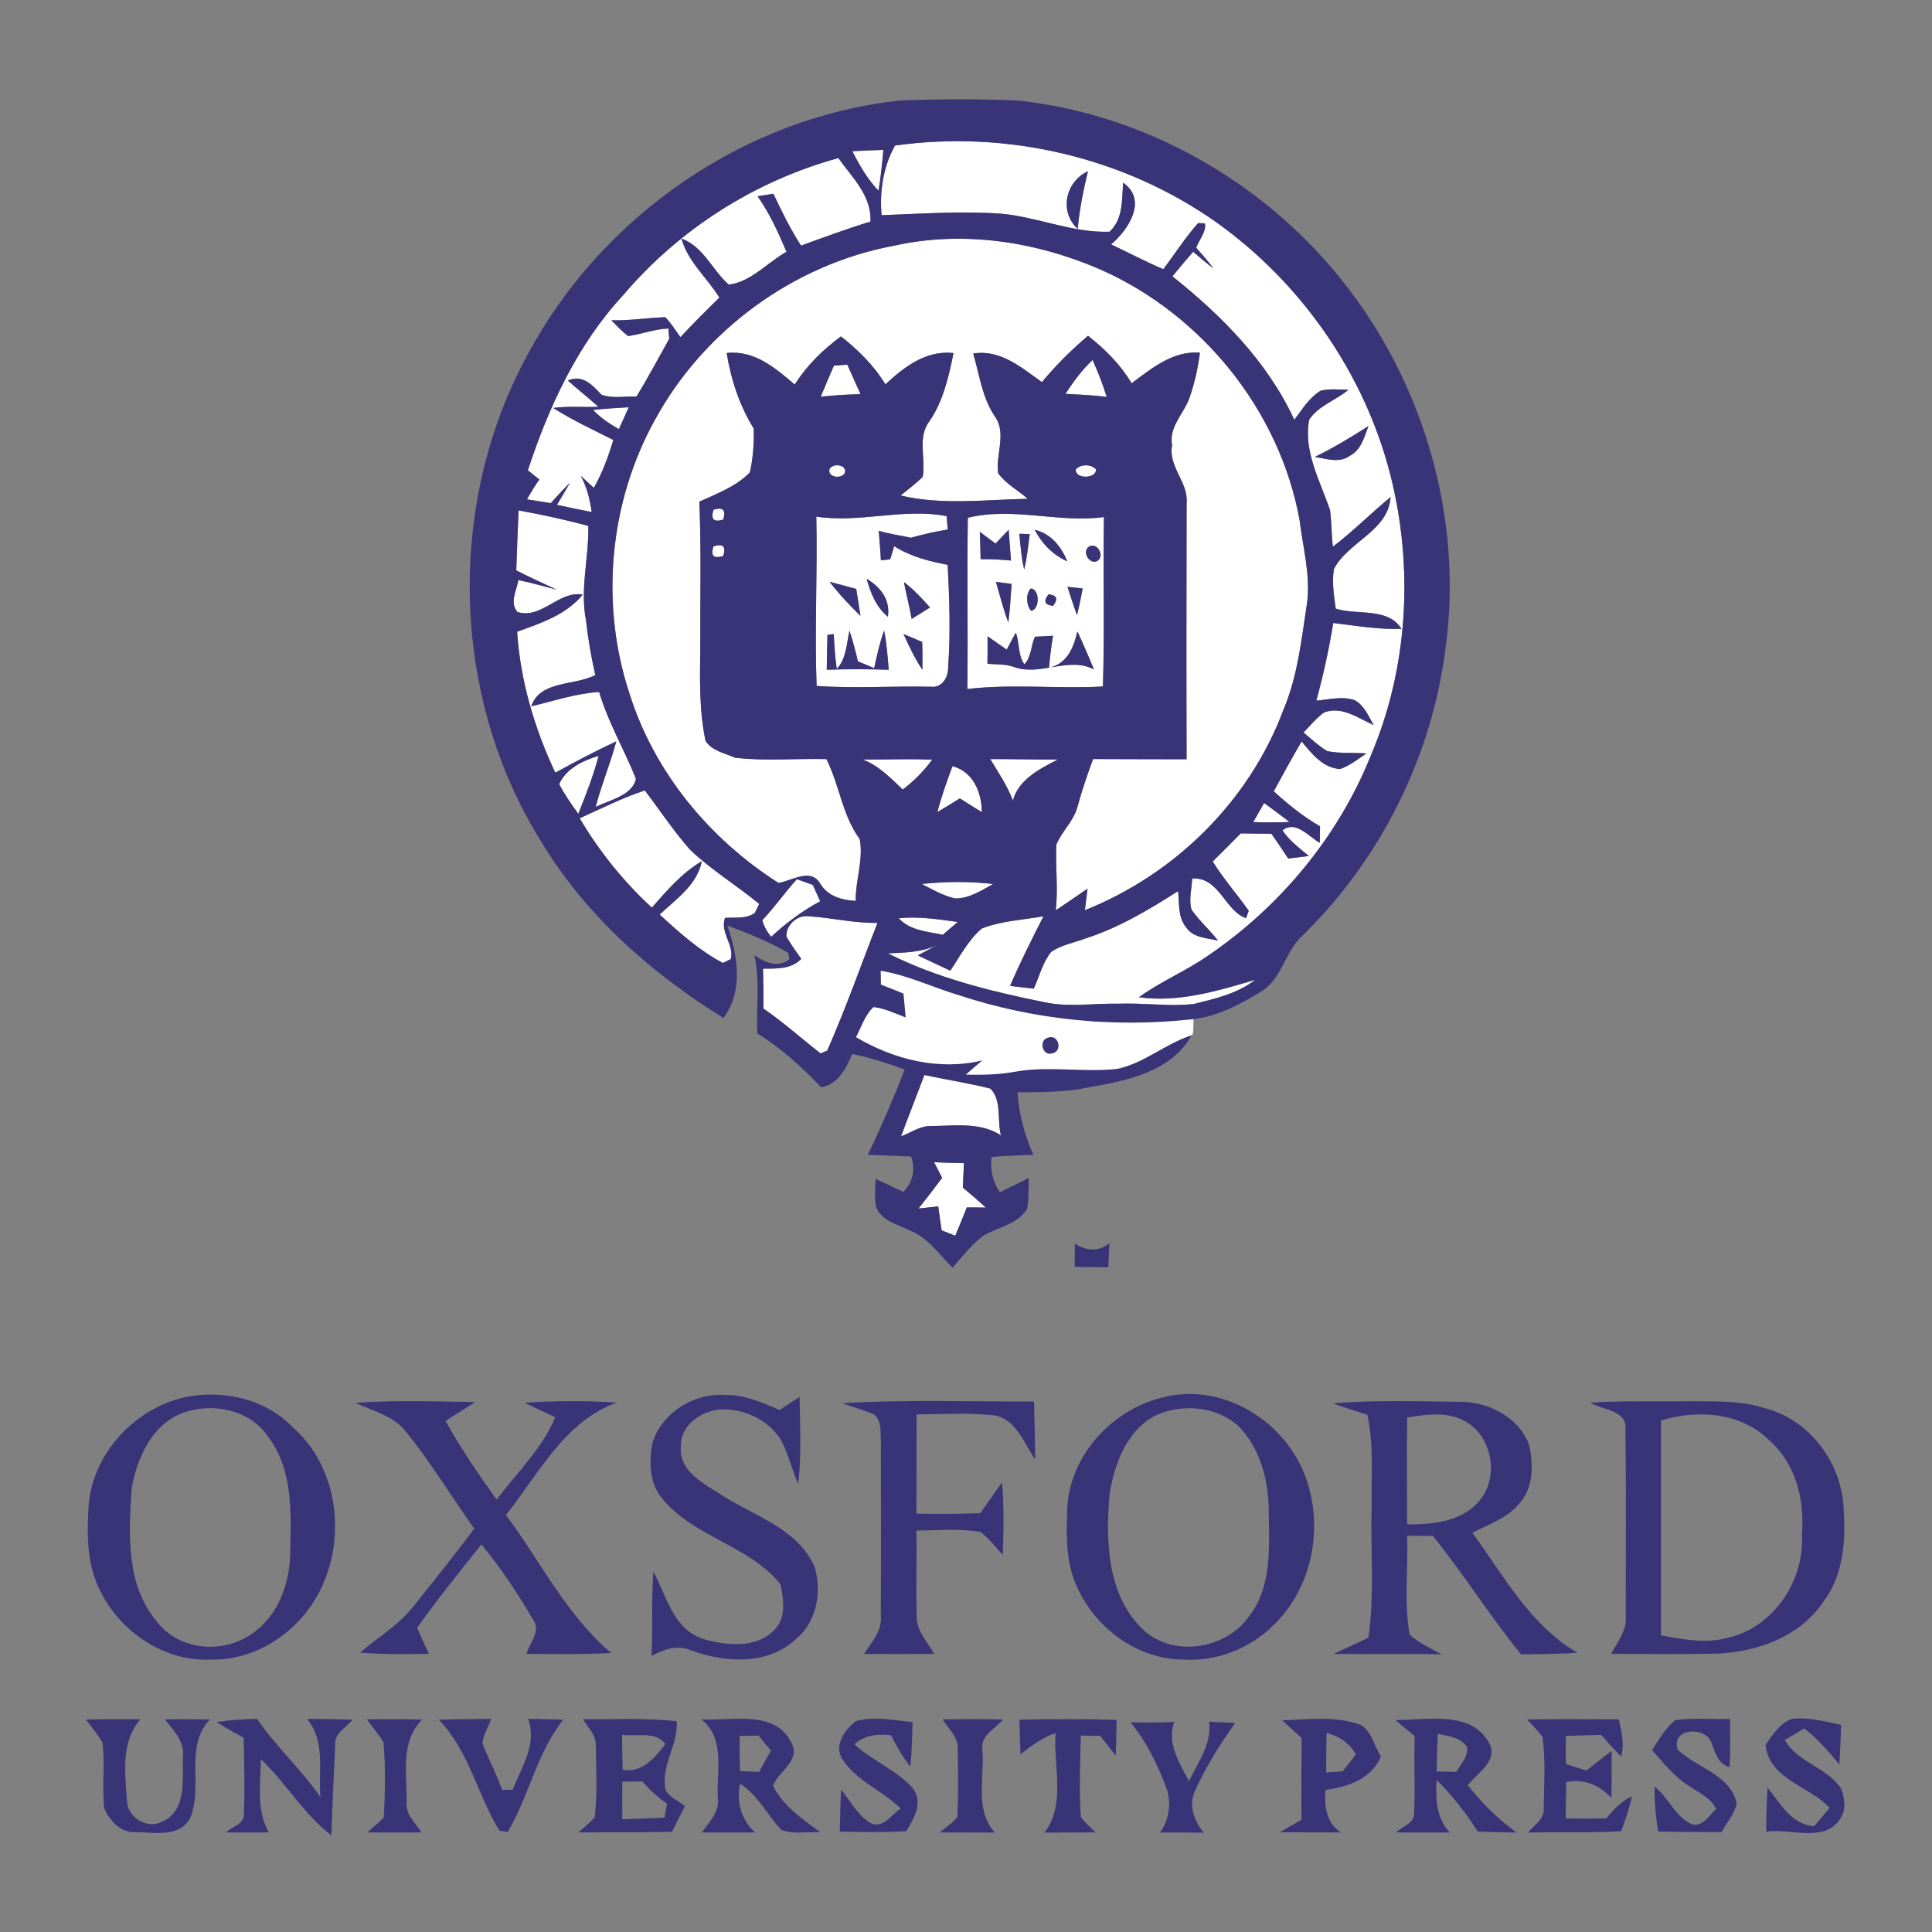<?xml version="1.0" encoding="utf-8"?>
<!-- Generator: Adobe Illustrator 16.0.0, SVG Export Plug-In . SVG Version: 6.00 Build 0)  -->
<!DOCTYPE svg PUBLIC "-//W3C//DTD SVG 1.1//EN" "http://www.w3.org/Graphics/SVG/1.1/DTD/svg11.dtd">
<svg version="1.1" id="Layer_1" xmlns="http://www.w3.org/2000/svg" xmlns:xlink="http://www.w3.org/1999/xlink" x="0px" y="0px"
	 width="330px" height="330px" viewBox="0 0 330 330" enable-background="new 0 0 330 330" xml:space="preserve">
<rect x="0" y="0" width="330" height="330" fill="#808080" stroke="none"/>
<g id="_x23_ffffffff">
	<path fill="#FFFFFF" d="M152.88,24.86c19.17-2.69,39.24,2,55.05,13.23c14.461,10.38,25.2,25.84,29.58,43.12
		c3.98,15.83,3.02,32.96-3.43,48.01c-5.561,13.79-15.5,25.7-27.77,34.04c-3.781,2.62-8.061,4.391-11.781,7.08
		c6.801,0.93,13.431-1.07,19.871-2.98c-3.051,2.381-6.871,3.23-10.53,4.141c-4.28,0.42-8.57-0.21-12.851-0.061
		c-4.189-0.08-8.439,0.641-12.569-0.239c-9.16-1.87-18.4-4.11-26.78-8.36c2.87-0.12,5.79-0.18,8.44-1.43
		c-1.12,0.58-2.23,1.18-3.34,1.78c1.84,0.88,3.7,1.73,5.55,2.61c1.67-2.47,3.07-5.23,5.37-7.2c3.351-1.32,7.031-1.46,10.551-2.1
		c-2,3.92-3.98,7.85-5.711,11.9c1.351,0.16,2.701,0.32,4.051,0.47c0.939-2.11,1.51-4.46,2.98-6.29c1.719-1.16,3.799-1.54,5.729-2.24
		c5.71-1.83,10.91-4.91,15.931-8.13c0.239,2.08-0.061,4.45,1.379,6.18c1.17,1.8,3.561,1.82,5.44,2.27
		c-1.42-1.83-3.181-3.37-4.511-5.27c-0.52-1.73,0.041-3.58,0.101-5.34c4.649-0.28,5.591,5.56,9.21,6.78
		c0.11-0.32,0.34-0.95,0.45-1.27c-2-2.84-4.319-5.45-6.149-8.41c1.609-1.59,3.199-3.19,4.789-4.8c1.74,0.02,3.49,0.05,5.24,0.06
		c0.98,1.39,1.93,2.81,2.87,4.24c0.88-0.11,2.649-0.33,3.53-0.44c-1.61-1.34-3.33-2.61-4.51-4.37c2.229-1.82,4.5,1.08,6.369,2.13
		c0.01-0.71,0.03-2.12,0.041-2.83c-2.881-1.66-5.461-3.75-7.9-5.98c1.55-2.86,3.109-5.71,4.76-8.52c1.72,2.09,3.6,4.51,6.55,4.72
		c1.67-0.56,3.06-1.71,4.521-2.66c-2.221-0.19-4.48,0.05-6.68-0.4c-1.49-0.88-2.74-2.09-4.07-3.18c1.129-1.17,2.17-2.45,3.5-3.42
		c3.06-1.17,5.82,0.98,8.479,2.14c-0.899-1.53-1.61-3.38-3.271-4.26c-2.119-0.71-4.369-0.08-6.52,0.1c1.2-4.37,2.16-8.8,2.891-13.27
		c3.869,0.46,7.729,1.15,11.649,1c-2.33-3.73-7.56-2.27-11.229-3.45c-0.301-2.24-0.68-4.54-0.301-6.79
		c2.49-4.7,9.311-6.49,9.67-12.27c-3.35,2.75-6.399,5.85-9.859,8.48c-0.24-2.07-0.2-4.17-0.48-6.24c-1.68-4.96-4.6-10.08-3.56-15.46
		c1.56-2.38,4.58-3.3,6.71-5.11c-1.58,0-3.189-0.22-4.74,0.16c-1.96,1.19-3.17,3.19-4.51,4.98c-4.57-9.91-12.391-17.79-20.82-24.51
		c1.16-1.41,2.34-2.82,3.54-4.2c1.13,0.98,2.28,1.95,3.47,2.86c-0.91-1.24-1.93-2.39-2.949-3.54c0.47-1.38,1.729-2.6,1.49-4.16
		c-0.291-0.02-0.86-0.05-1.141-0.07c-2.22,2.45-3.97,5.27-5.97,7.89c-3.03-1.28-5.931-2.83-8.91-4.23
		c2.931-2.5,6.31-7.59,2.04-10.54c-0.2,2.89,0.029,6.22-2.32,8.37c-6.3,0.23-12.279-2.52-18.52-3.08
		c-6.8-0.49-13.61,0.01-20.41,0.26C150.22,32.68,150.85,28.46,152.88,24.86 M184.08,39.1c0.3-3.34,0.97-6.6,1.75-9.85
		C182,31.02,180.859,36.13,184.08,39.1 M224.59,78.04c1.939,0.32,4.221,1.12,5.971-0.19c1.959-0.99,2.459-3.22,3.189-5.08
		C230.79,74.68,227.76,76.49,224.59,78.04z"/>
	<path fill="#FFFFFF" d="M145.59,25.83c1.76-0.1,3.52-0.17,5.29-0.23c-0.19,2.34-0.44,4.67-0.82,6.98
		C148.17,30.61,146.81,28.25,145.59,25.83z"/>
	<path fill="#FFFFFF" d="M106.42,50.44c9.55-11.27,22.53-19.53,36.77-23.44c2.36,3.31,5.73,6.45,5.49,10.85
		c-4.01,1.22-7.93,2.68-11.86,4.1c-1.81-2.81-3.3-5.82-4.71-8.85c-0.67,0.1-2.03,0.31-2.71,0.42c2.06,2.94,3.55,6.2,4.94,9.49
		c-3.25,1.82-6.08,5.15-9.85,5.61c-2.85-2.49-4.33-6.51-8.1-7.88c1.1,3.96,4.38,6.69,6.49,10.09c-2.26,2.21-4.51,4.44-6.66,6.76
		c-0.84-1.16-1.59-2.39-2.59-3.41c-3.08,0.1-6.13,0.62-9.21,0.52c0.92,0.93,1.82,1.91,2.87,2.71c2.31-0.34,4.52-1.21,6.88-1.3
		c0.03,0.44,0.11,1.32,0.14,1.76c-1.86,3.3-3.62,6.65-5.6,9.87c-1.98-0.1-4.1,0.39-5.99-0.33c-1.58-1.69-3.22-3.51-5.74-2.41
		c1.73,1.52,3.53,2.96,5.25,4.49c-2.58,0.1-5.17-0.15-7.75,0.19c3.28,2.08,6.81,3.73,10.28,5.47c-0.85,2.82-1.86,5.61-3.33,8.18
		c-0.56-0.52-1.68-1.55-2.24-2.06c1.05,1.92,1.57,4.04,1.88,6.19c-1.99-0.38-3.97-0.8-5.94-1.23c0.75-1.25,1.51-2.49,2.22-3.76
		c-1.14,1.11-2.21,2.28-3.27,3.47c-1.36-0.22-2.72-0.43-4.08-0.65c0.69-1.14,1.35-2.36,2.13-3.38c-0.49-0.39-1.47-1.18-1.97-1.58
		C93.72,69.51,98.61,58.88,106.42,50.44z"/>
	<path fill="#FFFFFF" d="M152.71,41.97c11.82-2.65,24.33-0.7,35.33,4.1c17.29,7.67,30.521,24.06,33.931,42.71
		c0.569,4.73,1.909,9.45,1.279,14.25c-0.95,6.16-1.58,12.46-4.05,18.26c-5.82,15.56-18.511,28.04-33.89,34.18
		c0.149-1.23,0.299-2.45,0.449-3.68c-1.81,1.23-3.6,2.5-5.43,3.69c0.43-3.72-0.07-7.45,0.09-11.17c0.93-2.3,2.95-4.03,3.609-6.46
		c0.761-2.77,1.671-5.5,2.681-8.2c5.33,0.04,10.649,0.01,15.97,0.04c-0.05-14.59-0.02-29.17,0-43.76c0.33-3.58-3.17-6.18-2.479-9.88
		c-0.591-3.16,2.03-5.39,2.989-8.14c0.86-2.49,1.44-5.06,1.761-7.67c-4.61-0.36-8.2,2.67-11.66,5.22c-1.91-3.2-4.54-5.82-7.45-8.11
		c-2.84,2.41-5.49,5.04-7.869,7.92c-3.49-2.48-7.111-5.65-11.74-4.88c1.069,3.63,1.539,7.55,3.699,10.74
		c2.07,2.89,0.09,6.49,0.57,9.71c1.32,1.82,3.38,2.9,5.05,4.36c-7.25,0.13-14.55,1.13-21.71-0.56c1.26-1.07,2.62-2.02,3.77-3.21
		c0.55-3.16-0.98-6.77,1.18-9.52c2.33-3.45,3.26-7.58,4.08-11.6c-4.67-0.55-8.43,2.37-11.64,5.34c-1.95-3.23-4.64-5.86-7.58-8.19
		c-3.1,2.27-5.85,4.96-7.9,8.23c-3.3-2.83-6.94-5.94-11.63-5.39c0.74,4.55,2.2,8.98,4.63,12.91c0.04,2.5-0.1,5.04-0.67,7.48
		c-2.32,2.41-5.63,3.62-8.63,5c0.36,8.34,0.12,16.69,0.16,25.03c-0.06,5.29-0.2,10.62,0.9,15.82c1.04,1.69,3.32,2.13,5.05,2.88
		c5.17,0.62,10.41,0.1,15.6,0.24c2.23,4.45,2.7,9.58,5.68,13.66c0.69,3.41-0.73,7.05-0.68,10.56c-2.42-0.15-4.75-0.77-6.07-2.97
		c-1.64-2.74-4.82-0.45-7.12-0.1c-11.78-7.51-21.23-18.9-25.44-32.31c-5.06-15.26-3.49-32.61,4.29-46.7
		C120.15,56.46,135.53,45.16,152.71,41.97z"/>
	<path fill="#FFFFFF" d="M142.44,62.46c0.57-0.04,1.71-0.13,2.28-0.18c0.74,1.68,1.52,3.35,2.26,5.04c-2.27,0.07-4.54,0.19-6.8,0.44
		C140.91,65.98,141.68,64.22,142.44,62.46z"/>
	<path fill="#FFFFFF" d="M181.99,67.27c1.35-2.08,2.83-4.09,4.64-5.79c0.899,2.07,1.75,4.16,2.399,6.32
		C186.689,67.48,184.34,67.42,181.99,67.27z"/>
	<path fill="#FFFFFF" d="M101.3,70.02c2.03-0.22,4.06-0.34,6.1-0.46c-0.57,1.25-1.13,2.49-1.69,3.74
		C104.11,72.39,102.57,71.36,101.3,70.02z"/>
	<path fill="#FFFFFF" d="M141.68,80.14c0.55-1.1,3-0.82,2.64,0.62C143.77,81.87,141.33,81.58,141.68,80.14z"/>
	<path fill="#FFFFFF" d="M183.75,80.19c0.82-0.94,2.609-0.95,3.45-0.02C187.311,81.81,183.609,81.87,183.75,80.19z"/>
	<path fill="#FFFFFF" d="M121.87,87.07c1.61-0.52,2.16,0.04,1.67,1.68C121.91,89.26,121.36,88.7,121.87,87.07z"/>
	<path fill="#FFFFFF" d="M88.58,87.18c4,0.73,7.98,1.6,11.91,2.64c0.12,5.42-1.47,10.82-0.38,16.22c0.33,3.11,0.88,6.2,1.57,9.26
		c-3.57,1.88-9.41,0.86-10.94,5.35c3.84-0.92,7.63-2.2,11.6-2.46c1.52,5.18,4.3,9.85,6.28,14.83c-0.59,2.87-4.52,3.64-6.88,4.81
		c0.99-3.79,2.51-7.41,3.53-11.2c-3.55,1.64-7,3.48-10.42,5.35c-3.56-7.55-5.98-15.74-6.52-24.08c4.04-1.44,8.41-2.9,11.21-6.34
		c-4.13-0.71-7.05,4.26-11.15,2.98c-1.42-1.64-0.13-3.66,0.15-5.46c2.19,0.45,4.35,1.08,6.52,1.63c-2.31-1.08-4.63-2.12-6.88-3.29
		C88.3,94.01,88.42,90.59,88.58,87.18z"/>
	<path fill="#FFFFFF" d="M139.43,88.24c7.45,1.15,14.86-1.51,22.26-0.08c0.05,0.57,0.15,1.72,0.19,2.29
		c-2.11,0.34-4.21,0.8-6.27,1.4c-1.84-0.39-3.71-0.64-5.51-1.19c0.14,1.68,0.26,3.37,0.37,5.05c0.4-0.04,1.19-0.13,1.58-0.17
		c0.23-0.75,0.46-1.5,0.68-2.25c2.76,1.77,5.96,2.58,9.14,3.19c0.3,5.81,0.5,11.66,0.08,17.47c0.05,1.71-1.03,3.59-2.96,3.35
		c-6.51-0.15-13.02,0.33-19.51-0.14C139.12,107.53,139.65,97.88,139.43,88.24 M141.7,99.37c1.59,2.08,3.39,3.99,5.27,5.82
		c-0.22-1.54-0.48-3.06-0.72-4.59C144.73,100.2,143.22,99.75,141.7,99.37 M148.03,98.87c0.66,2.41,1.64,4.84,3.62,6.47
		C152.1,102.44,150.4,100.26,148.03,98.87 M154.4,99.42c0.39,2.11,0.96,4.18,1.32,6.3c1.04-0.66,2.08-1.31,3.13-1.96
		C157.48,102.2,156.05,100.68,154.4,99.42 M141.33,108.43c-0.04,1.99-0.07,3.98-0.12,5.97c3.53-0.12,7.06-0.12,10.59,0
		c-0.19-2.24-0.34-4.49-0.79-6.7c-0.76,2.09-1.22,4.26-1.69,6.43c-0.69-0.29-2.08-0.88-2.78-1.17c-0.41-1.77-0.88-3.52-1.44-5.24
		c-0.52,2.25-0.51,4.74-2.17,6.55c-0.3-1.98-0.41-3.97-0.52-5.96C142.14,108.34,141.6,108.4,141.33,108.43 M154.32,108.29
		c0.96,2.09,1.94,4.2,3.23,6.12c0.03-1.59,0.01-3.17-0.03-4.76C156.45,109.2,155.38,108.74,154.32,108.29z"/>
	<path fill="#FFFFFF" d="M165.31,88.44c7.69-1.9,15.469,0.92,23.25-0.12c-0.16,9.65,0.119,19.3-0.17,28.94
		c-7.721,0.43-15.461-0.48-23.161,0.43C165.36,107.94,165.17,98.19,165.31,88.44 M167.359,90.84c0.051,1.56,0.111,3.12,0.141,4.67
		c1.73-0.02,3.46,0.07,5.18,0.23c-0.15-1.75-0.24-3.5-0.39-5.25c-0.761,0.78-1.5,1.57-2.24,2.36
		C169.15,92.17,168.26,91.5,167.359,90.84 M174.109,91.17c0.201,2.04,0.351,4.11,0.83,6.11c0.471-1.99,0.69-4.03,0.951-6.05
		C175.439,91.21,174.561,91.18,174.109,91.17 M176.73,90.49c1.229,2.36,3.119,4.32,5.58,5.39
		C181.26,93.35,179.52,91.14,176.73,90.49 M185.92,93.43c-1.18,0.97,0.34,3.23,1.65,2.3C188.71,94.73,187.26,92.46,185.92,93.43
		 M170.109,99.39c0.681,2.31,1.261,4.67,2.121,6.93c0.279-2.19,0.41-4.39,0.56-6.58C172.12,99.65,170.779,99.47,170.109,99.39
		 M176.029,100.53c-0.85,1-0.729,2.76,0.051,3.78C177.62,104.24,177.66,100.54,176.029,100.53 M182.33,100.24
		c0.529,1.62,1.05,3.25,1.641,4.85c0.359-1.52,0.67-3.05,0.959-4.58C184.279,100.44,182.98,100.31,182.33,100.24 M179.1,101.52
		c-0.92,1.16-0.66,1.82,0.771,1.96C180.79,102.31,180.529,101.66,179.1,101.52 M171.96,110.96c-1.09-0.77-2.181-1.53-3.28-2.28
		c0.01,1.57,0.021,3.13-0.02,4.7c1.55,0.13,3.17,0.02,4.65,0.59c4.489,1.52,9.18-1.86,13.549,0.36c-0.909-2.18-1.84-4.34-2.83-6.48
		c-0.659,2.8-1.719,5.5-4.85,6.22c0.16-1.84,0.37-3.67,0.69-5.48c-1.03,0.07-2.07,0.12-3.101,0.17c-0.689,1.52-0.59,3.46-1.789,4.71
		c-1.15-1.52-0.791-3.68-1.48-5.41C172.971,109.02,172.471,109.99,171.96,110.96z"/>
	<path fill="#FFFFFF" d="M121.87,93.32c1.63-0.52,2.19,0.03,1.66,1.64C121.89,95.48,121.34,94.94,121.87,93.32z"/>
	<path fill="#FFFFFF" d="M147.36,129.73c3.95,0.02,7.91-0.13,11.86,0.02c-1.41,1.95-3.11,3.65-5.02,5.11
		C152.12,132.9,150.1,130.76,147.36,129.73z"/>
	<path fill="#FFFFFF" d="M169.15,129.66c3.85-0.03,7.689,0.11,11.539,0.07c-3.029,1.54-6.789,3.47-7.67,7.02
		C172.07,134.21,170.529,131.97,169.15,129.66z"/>
	<path fill="#FFFFFF" d="M95.51,133.93c1.22-2.69,4.07-4.03,6.74-4.82c-0.89,3.38-2.17,6.65-3.47,9.9
		C97.6,137.38,96.44,135.72,95.51,133.93z"/>
	<path fill="#FFFFFF" d="M162.69,130.87c3.531,0.92,5,4.49,5.02,7.85c-1.271-0.77-2.52-1.56-3.76-2.35
		c-1.27,0.79-2.55,1.58-3.84,2.34C160.8,136.04,161.74,133.45,162.69,130.87z"/>
	<path fill="#FFFFFF" d="M99.01,139.77c3.68-1.66,7.29-3.49,11.13-4.76c2.57,3.38,4.91,6.94,7.72,10.12
		c3.63,3.47,7.96,6.08,11.82,9.27c-0.19,0.38-0.57,1.15-0.75,1.53c-1.5,1.08-3.38,0.72-5.1,0.86c-0.87,2.51,1.62,4.59,0.99,7.04
		c-0.34,0.16-1.02,0.49-1.36,0.65c-4.03-2.14-7.45-5.2-10.78-8.27c2.81-2.65,6.39-5.05,7.2-9.11c-3.4,1.99-5.97,5.02-8.54,7.93
		C106.51,150.59,102.36,145.41,99.01,139.77z"/>
	<path fill="#FFFFFF" d="M214.061,140.42c0.469-0.81,1.39-2.44,1.859-3.26c1.45,1.07,2.91,2.13,4.34,3.24
		C218.2,140.5,216.13,140.47,214.061,140.42z"/>
	<path fill="#FFFFFF" d="M130.2,157.18c2.11-2.22,3.86-4.75,5.92-7.01c0.68,0.25,2.03,0.74,2.71,0.98c0.31,0.7,0.95,2.1,1.26,2.79
		c-3.05,1.65-5.83,3.71-8.36,6.07C131,159.16,130.49,158.22,130.2,157.18z"/>
	<path fill="#FFFFFF" d="M157.44,150.99c4.05-0.43,8.14-0.46,12.19,0c-2,1.12-4.101,2.5-6.48,2.47
		C161.11,153.01,159.27,151.94,157.44,150.99z"/>
	<path fill="#FFFFFF" d="M134.33,160c-0.15-1.91,1.79-3.72,3.68-3.5c3.97,0.23,7.87,1.22,11.88,1.13
		c-2.86,7.28-5.44,14.681-8.6,21.83c-0.29,0.11-0.85,0.34-1.14,0.46c-3.27-2.529-6.34-5.32-9.76-7.66c0.03-2.27,0-4.539-0.06-6.81
		c2.29,0,4.8,0.12,6.53-1.66C136,162.53,135.08,161.32,134.33,160z"/>
	<path fill="#FFFFFF" d="M153.52,156.85c3.38-0.36,6.74,0.17,10.07,0.63c-0.85,0.73-1.7,1.46-2.56,2.19
		C158.41,159.09,155.46,158.98,153.52,156.85z"/>
	<path fill="#FFFFFF" d="M153.9,194.1c1.3-3.5,2.68-6.979,3.99-10.479c3.75,0.81,7.56,1.38,11.28,2.319
		c2,2.051,1.109,5.4,1.801,7.99c-3.58-2.34-7.971-1.6-12.021-1.6C157.11,192.32,155.57,193.49,153.9,194.1z"/>
	<path fill="#FFFFFF" d="M159.55,198.52c1.7,0.08,3.4,0.121,5.1,0.15c-0.06,1.391-0.13,2.78-0.19,4.18
		c1.33,1.101,2.649,2.24,3.931,3.41c-1.091-0.01-2.17-0.02-3.25-0.029c-0.64,1.629-1.29,3.24-1.98,4.84
		c-0.58-0.23-1.74-0.69-2.32-0.92c-0.21-1.371-0.39-2.73-0.58-4.09c-1.13,0.119-2.25,0.25-3.38,0.369c1.38-1.72,2.73-3.47,4.04-5.25
		C160.46,200.29,160.01,199.4,159.55,198.52z"/>
</g>
<g id="_x23_393477ff">
	<path fill="#FFFFFF" d="M201.762,180.565"/>
	<path fill="#FFFFFF" d="M200.572,170.729c-1.413,0.147-1.771,0.267-3.061,0.836c-0.436,0.192-0.832,0.518-1.173,0.908
		c-0.121,0.005-0.241,0.007-0.367,0.02c-1.851,0.189-3.473,0.688-5.23,1.281c-1.344,0.454-2.614,0.649-3.878,0.753
		c-1.467-1.46-3.601-2.348-5.658-2.539c-8.556-0.796-17.103-4.623-25.833-5.113c-3.942-3.631-11.095,0.592-8.325,5.239
		c-0.001,0.001-0.003,0.002-0.004,0.004c-2.833,2.868-1.229,7.048,2.207,8.356c4.319,1.646,9.074,1.749,13.778,2.058
		c3.079,3.04,9.986,2.624,13.724,2.083c0.553-0.08,1.015-0.238,1.43-0.435c0.756,0.517,1.75,0.793,2.992,0.689
		c2.677-0.314,5.338,0.011,8.021-0.211c2.419-0.2,4.51-1.934,6.778-2.166c1.465-0.15,2.591-0.802,3.384-1.701
		c0.227,0.03,3.968-3.991,4.194-3.961c0.588-0.002,0.021-4.444,0.558-4.637"/>
	<path fill="#393477" d="M90.3,60.24c12.64-23.42,37.01-40.33,63.59-43.08c6.67-0.26,13.36-0.27,20.03,0.02
		c21.53,2.3,41.79,13.77,55.26,30.66c13.961,17.42,20.78,40.63,17.74,62.79c-2.3,18.46-11.01,36-24.29,49.03
		c-3.14,2.71-3.569,7.5-7.22,9.71c-3.641,2.22-7.561,4.319-11.87,4.739c-13.3,1.451-26.899,0.111-39.63-4.08
		c-4.52-1.329-8.8-3.469-13.48-4.209c0.01,0.59,0.03,1.77,0.04,2.359c1.29,0.48,2.57,1,3.85,1.53c0.13,1.351,0.25,2.71,0.38,4.08
		c-1.8-0.681-3.57-1.55-5.5-1.771c-1.48,1.371-2.06,3.4-2.99,5.141c6.47,3.811,14.16,5.77,21.601,3.96
		c-0.971,0.79-1.91,1.601-2.84,2.44c2.73,0.049,5.48,0.02,8.17-0.461c5.81-1.1,11.739,0.101,17.58-0.51
		c4.68-0.93,8.329-4.33,12.829-5.76c-3.479,6.189-10.94,7.76-17.38,8.85c-4.061,0.93-8.24,0.86-12.38,0.9
		c0.271,3.699,1.19,7.29,2.72,10.66c-2.39,0.109-4.789,0.199-7.17,0.38c-0.18,2.14,0.16,4.26,1.46,6.03
		c1.65-0.801,3.28-1.641,4.931-2.45c-0.051,1.76,0.02,3.54-0.291,5.28c-1.619,2.67-4.979,3.109-7.479,4.59
		c-2.04,1.529-3.61,3.57-5.27,5.479c-2.29-2.34-4.28-5.26-7.47-6.45c-1.98-0.99-4.6-1.57-5.53-3.82
		c-0.41-1.609-0.17-3.279-0.13-4.899c1.59,0.71,3.15,1.46,4.73,2.21c1.68-1.699,2.1-3.811,1.32-6.05c-2.46-0.12-4.93-0.17-7.39-0.28
		c2.3-4.76,4.38-9.63,6.31-14.56c-2.91-1.13-5.91-2-8.95-2.69c-1.1,2.53-2.33,5.16-5.33,5.711c-3.27-3.48-6.85-6.671-10.9-9.211
		c-0.2-4.449,0.49-9.01-0.51-13.37c1.75,1.23,4.09,2.29,5.99,0.71c-0.05-0.28-0.15-0.83-0.19-1.1c-3.31-1.87-6.83-3.36-10.4-4.64
		c1.77,5.07,2.78,11.16-0.67,15.77c-12.39-7.659-23.62-17.61-31.18-30.2C76.94,118.9,76.19,85.78,90.3,60.24 M152.88,24.86
		c-2.03,3.6-2.66,7.82-2.3,11.9c6.8-0.25,13.61-0.75,20.41-0.26c6.24,0.56,12.22,3.31,18.52,3.08c2.35-2.15,2.12-5.48,2.32-8.37
		c4.27,2.95,0.891,8.04-2.04,10.54c2.979,1.4,5.88,2.95,8.91,4.23c2-2.62,3.75-5.44,5.97-7.89c0.28,0.02,0.85,0.05,1.141,0.07
		c0.239,1.56-1.021,2.78-1.49,4.16c1.02,1.15,2.039,2.3,2.949,3.54c-1.189-0.91-2.34-1.88-3.47-2.86c-1.2,1.38-2.38,2.79-3.54,4.2
		c8.43,6.72,16.25,14.6,20.82,24.51c1.34-1.79,2.55-3.79,4.51-4.98c1.551-0.38,3.16-0.16,4.74-0.16c-2.13,1.81-5.15,2.73-6.71,5.11
		c-1.04,5.38,1.88,10.5,3.56,15.46c0.28,2.07,0.24,4.17,0.48,6.24c3.46-2.63,6.51-5.73,9.859-8.48c-0.359,5.78-7.18,7.57-9.67,12.27
		c-0.379,2.25,0,4.55,0.301,6.79c3.67,1.18,8.899-0.28,11.229,3.45c-3.92,0.15-7.78-0.54-11.649-1c-0.73,4.47-1.69,8.9-2.891,13.27
		c2.15-0.18,4.4-0.81,6.52-0.1c1.66,0.88,2.371,2.73,3.271,4.26c-2.659-1.16-5.42-3.31-8.479-2.14c-1.33,0.97-2.371,2.25-3.5,3.42
		c1.33,1.09,2.58,2.3,4.07,3.18c2.199,0.45,4.459,0.21,6.68,0.4c-1.461,0.95-2.851,2.1-4.521,2.66c-2.95-0.21-4.83-2.63-6.55-4.72
		c-1.65,2.81-3.21,5.66-4.76,8.52c2.439,2.23,5.02,4.32,7.9,5.98c-0.011,0.71-0.031,2.12-0.041,2.83
		c-1.869-1.05-4.14-3.95-6.369-2.13c1.18,1.76,2.899,3.03,4.51,4.37c-0.881,0.11-2.65,0.33-3.53,0.44
		c-0.94-1.43-1.89-2.85-2.87-4.24c-1.75-0.01-3.5-0.04-5.24-0.06c-1.59,1.61-3.18,3.21-4.789,4.8c1.83,2.96,4.149,5.57,6.149,8.41
		c-0.11,0.32-0.34,0.95-0.45,1.27c-3.619-1.22-4.561-7.06-9.21-6.78c-0.06,1.76-0.62,3.61-0.101,5.34
		c1.33,1.9,3.091,3.44,4.511,5.27c-1.88-0.45-4.271-0.47-5.44-2.27c-1.439-1.73-1.14-4.1-1.379-6.18
		c-5.021,3.22-10.221,6.3-15.931,8.13c-1.931,0.7-4.011,1.08-5.729,2.24c-1.471,1.83-2.041,4.18-2.98,6.29
		c-1.35-0.149-2.7-0.31-4.051-0.47c1.73-4.05,3.711-7.98,5.711-11.9c-3.52,0.64-7.2,0.78-10.551,2.1
		c-2.299,1.97-3.699,4.73-5.37,7.2c-1.85-0.88-3.71-1.73-5.55-2.61c1.11-0.6,2.22-1.2,3.34-1.78c-2.65,1.25-5.57,1.31-8.44,1.43
		c8.38,4.25,17.62,6.49,26.78,8.36c4.13,0.88,8.38,0.159,12.569,0.239c4.28-0.149,8.57,0.48,12.851,0.061
		c3.659-0.91,7.479-1.76,10.53-4.141c-6.44,1.91-13.07,3.91-19.871,2.98c3.721-2.689,8-4.46,11.781-7.08
		c12.27-8.34,22.209-20.25,27.77-34.04c6.449-15.05,7.41-32.18,3.43-48.01c-4.38-17.28-15.119-32.74-29.58-43.12
		C192.12,26.86,172.05,22.17,152.88,24.86 M145.59,25.83c1.22,2.42,2.58,4.78,4.47,6.75c0.38-2.31,0.63-4.64,0.82-6.98
		C149.11,25.66,147.35,25.73,145.59,25.83 M106.42,50.44c-7.81,8.44-12.7,19.07-16.26,29.89c0.5,0.4,1.48,1.19,1.97,1.58
		c-0.78,1.02-1.44,2.24-2.13,3.38c1.36,0.22,2.72,0.43,4.08,0.65c1.06-1.19,2.13-2.36,3.27-3.47c-0.71,1.27-1.47,2.51-2.22,3.76
		c1.97,0.43,3.95,0.85,5.94,1.23c-0.31-2.15-0.83-4.27-1.88-6.19c0.56,0.51,1.68,1.54,2.24,2.06c1.47-2.57,2.48-5.36,3.33-8.18
		c-3.47-1.74-7-3.39-10.28-5.47c2.58-0.34,5.17-0.09,7.75-0.19c-1.72-1.53-3.52-2.97-5.25-4.49c2.52-1.1,4.16,0.72,5.74,2.41
		c1.89,0.72,4.01,0.23,5.99,0.33c1.98-3.22,3.74-6.57,5.6-9.87c-0.03-0.44-0.11-1.32-0.14-1.76c-2.36,0.09-4.57,0.96-6.88,1.3
		c-1.05-0.8-1.95-1.78-2.87-2.71c3.08,0.1,6.13-0.42,9.21-0.52c1,1.02,1.75,2.25,2.59,3.41c2.15-2.32,4.4-4.55,6.66-6.76
		c-2.11-3.4-5.39-6.13-6.49-10.09c3.77,1.37,5.25,5.39,8.1,7.88c3.77-0.46,6.6-3.79,9.85-5.61c-1.39-3.29-2.88-6.55-4.94-9.49
		c0.68-0.11,2.04-0.32,2.71-0.42c1.41,3.03,2.9,6.04,4.71,8.85c3.93-1.42,7.85-2.88,11.86-4.1c0.24-4.4-3.13-7.54-5.49-10.85
		C128.95,30.91,115.97,39.17,106.42,50.44 M152.71,41.97c-17.18,3.19-32.56,14.49-40.89,29.83c-7.78,14.09-9.35,31.44-4.29,46.7
		c4.21,13.41,13.66,24.8,25.44,32.31c2.3-0.35,5.48-2.64,7.12,0.1c1.32,2.2,3.65,2.82,6.07,2.97c-0.05-3.51,1.37-7.15,0.68-10.56
		c-2.98-4.08-3.45-9.21-5.68-13.66c-5.19-0.14-10.43,0.38-15.6-0.24c-1.73-0.75-4.01-1.19-5.05-2.88c-1.1-5.2-0.96-10.53-0.9-15.82
		c-0.04-8.34,0.2-16.69-0.16-25.03c3-1.38,6.31-2.59,8.63-5c0.57-2.44,0.71-4.98,0.67-7.48c-2.43-3.93-3.89-8.36-4.63-12.91
		c4.69-0.55,8.33,2.56,11.63,5.39c2.05-3.27,4.8-5.96,7.9-8.23c2.94,2.33,5.63,4.96,7.58,8.19c3.21-2.97,6.97-5.89,11.64-5.34
		c-0.82,4.02-1.75,8.15-4.08,11.6c-2.16,2.75-0.63,6.36-1.18,9.52c-1.15,1.19-2.51,2.14-3.77,3.21c7.16,1.69,14.46,0.69,21.71,0.56
		c-1.67-1.46-3.729-2.54-5.05-4.36c-0.48-3.22,1.5-6.82-0.57-9.71c-2.16-3.19-2.63-7.11-3.699-10.74c4.629-0.77,8.25,2.4,11.74,4.88
		c2.379-2.88,5.029-5.51,7.869-7.92c2.91,2.29,5.54,4.91,7.45,8.11c3.46-2.55,7.05-5.58,11.66-5.22c-0.32,2.61-0.9,5.18-1.761,7.67
		c-0.959,2.75-3.58,4.98-2.989,8.14c-0.69,3.7,2.81,6.3,2.479,9.88c-0.02,14.59-0.05,29.17,0,43.76c-5.32-0.03-10.64,0-15.97-0.04
		c-1.01,2.7-1.92,5.43-2.681,8.2c-0.659,2.43-2.68,4.16-3.609,6.46c-0.16,3.72,0.34,7.45-0.09,11.17c1.83-1.19,3.62-2.46,5.43-3.69
		c-0.15,1.23-0.3,2.45-0.449,3.68c15.379-6.14,28.069-18.62,33.89-34.18c2.47-5.8,3.1-12.1,4.05-18.26
		c0.63-4.8-0.71-9.52-1.279-14.25c-3.41-18.65-16.641-35.04-33.931-42.71C177.04,41.27,164.53,39.32,152.71,41.97 M142.44,62.46
		c-0.76,1.76-1.53,3.52-2.26,5.3c2.26-0.25,4.53-0.37,6.8-0.44c-0.74-1.69-1.52-3.36-2.26-5.04
		C144.15,62.33,143.01,62.42,142.44,62.46 M181.99,67.27c2.35,0.15,4.699,0.21,7.039,0.53c-0.649-2.16-1.5-4.25-2.399-6.32
		C184.82,63.18,183.34,65.19,181.99,67.27 M101.3,70.02c1.27,1.34,2.81,2.37,4.41,3.28c0.56-1.25,1.12-2.49,1.69-3.74
		C105.36,69.68,103.33,69.8,101.3,70.02 M141.68,80.14c-0.35,1.44,2.09,1.73,2.64,0.62C144.68,79.32,142.23,79.04,141.68,80.14
		 M183.75,80.19c-0.141,1.68,3.561,1.62,3.45-0.02C186.359,79.24,184.57,79.25,183.75,80.19 M121.87,87.07
		c-0.51,1.63,0.04,2.19,1.67,1.68C124.03,87.11,123.48,86.55,121.87,87.07 M88.58,87.18c-0.16,3.41-0.28,6.83-0.4,10.24
		c2.25,1.17,4.57,2.21,6.88,3.29c-2.17-0.55-4.33-1.18-6.52-1.63c-0.28,1.8-1.57,3.82-0.15,5.46c4.1,1.28,7.02-3.69,11.15-2.98
		c-2.8,3.44-7.17,4.9-11.21,6.34c0.54,8.34,2.96,16.53,6.52,24.08c3.42-1.87,6.87-3.71,10.42-5.35c-1.02,3.79-2.54,7.41-3.53,11.2
		c2.36-1.17,6.29-1.94,6.88-4.81c-1.98-4.98-4.76-9.65-6.28-14.83c-3.97,0.26-7.76,1.54-11.6,2.46c1.53-4.49,7.37-3.47,10.94-5.35
		c-0.69-3.06-1.24-6.15-1.57-9.26c-1.09-5.4,0.5-10.8,0.38-16.22C96.56,88.78,92.58,87.91,88.58,87.18 M139.43,88.24
		c0.22,9.64-0.31,19.29,0.05,28.92c6.49,0.47,13-0.01,19.51,0.14c1.93,0.24,3.01-1.64,2.96-3.35c0.42-5.81,0.22-11.66-0.08-17.47
		c-3.18-0.61-6.38-1.42-9.14-3.19c-0.22,0.75-0.45,1.5-0.68,2.25c-0.39,0.04-1.18,0.13-1.58,0.17c-0.11-1.68-0.23-3.37-0.37-5.05
		c1.8,0.55,3.67,0.8,5.51,1.19c2.06-0.6,4.16-1.06,6.27-1.4c-0.04-0.57-0.14-1.72-0.19-2.29C154.29,86.73,146.88,89.39,139.43,88.24
		 M165.31,88.44c-0.14,9.75,0.05,19.5-0.08,29.25c7.7-0.91,15.44,0,23.161-0.43c0.289-9.64,0.01-19.29,0.17-28.94
		C180.779,89.36,173,86.54,165.31,88.44 M121.87,93.32c-0.53,1.62,0.02,2.16,1.66,1.64C124.06,93.35,123.5,92.8,121.87,93.32
		 M147.36,129.73c2.74,1.03,4.76,3.17,6.84,5.13c1.91-1.46,3.61-3.16,5.02-5.11C155.27,129.6,151.31,129.75,147.36,129.73
		 M169.15,129.66c1.379,2.31,2.92,4.55,3.869,7.09c0.881-3.55,4.641-5.48,7.67-7.02C176.84,129.77,173,129.63,169.15,129.66
		 M95.51,133.93c0.93,1.79,2.09,3.45,3.27,5.08c1.3-3.25,2.58-6.52,3.47-9.9C99.58,129.9,96.73,131.24,95.51,133.93 M162.69,130.87
		c-0.95,2.58-1.89,5.17-2.58,7.84c1.29-0.76,2.57-1.55,3.84-2.34c1.24,0.79,2.489,1.58,3.76,2.35
		C167.689,135.36,166.221,131.79,162.69,130.87 M99.01,139.77c3.35,5.64,7.5,10.82,12.33,15.26c2.57-2.91,5.14-5.94,8.54-7.93
		c-0.81,4.06-4.39,6.46-7.2,9.11c3.33,3.07,6.75,6.13,10.78,8.27c0.34-0.16,1.02-0.49,1.36-0.65c0.63-2.45-1.86-4.53-0.99-7.04
		c1.72-0.14,3.6,0.22,5.1-0.86c0.18-0.38,0.56-1.15,0.75-1.53c-3.86-3.19-8.19-5.8-11.82-9.27c-2.81-3.18-5.15-6.74-7.72-10.12
		C106.3,136.28,102.69,138.11,99.01,139.77 M214.061,140.42c2.069,0.05,4.14,0.08,6.199-0.02c-1.43-1.11-2.89-2.17-4.34-3.24
		C215.45,137.98,214.529,139.61,214.061,140.42 M130.2,157.18c0.29,1.04,0.8,1.98,1.53,2.83c2.53-2.36,5.31-4.42,8.36-6.07
		c-0.31-0.69-0.95-2.09-1.26-2.79c-0.68-0.24-2.03-0.73-2.71-0.98C134.06,152.43,132.31,154.96,130.2,157.18 M157.44,150.99
		c1.83,0.95,3.67,2.02,5.71,2.47c2.379,0.03,4.48-1.35,6.48-2.47C165.58,150.53,161.49,150.56,157.44,150.99 M134.33,160
		c0.75,1.32,1.67,2.53,2.53,3.79c-1.73,1.78-4.24,1.66-6.53,1.66c0.06,2.271,0.09,4.54,0.06,6.81c3.42,2.34,6.49,5.131,9.76,7.66
		c0.29-0.12,0.85-0.35,1.14-0.46c3.16-7.149,5.74-14.55,8.6-21.83c-4.01,0.09-7.91-0.9-11.88-1.13
		C136.12,156.28,134.18,158.09,134.33,160 M153.52,156.85c1.94,2.13,4.89,2.24,7.51,2.82c0.86-0.73,1.71-1.46,2.56-2.19
		C160.26,157.02,156.9,156.49,153.52,156.85 M153.9,194.1c1.67-0.609,3.21-1.779,5.05-1.77c4.05,0,8.44-0.74,12.021,1.6
		c-0.691-2.59,0.199-5.939-1.801-7.99c-3.72-0.939-7.53-1.51-11.28-2.319C156.58,187.12,155.2,190.6,153.9,194.1 M159.55,198.52
		c0.46,0.881,0.91,1.771,1.37,2.66c-1.31,1.78-2.66,3.53-4.04,5.25c1.13-0.119,2.25-0.25,3.38-0.369
		c0.19,1.359,0.37,2.719,0.58,4.09c0.58,0.229,1.74,0.689,2.32,0.92c0.69-1.6,1.34-3.211,1.98-4.84c1.081,0.01,2.16,0.02,3.25,0.029
		c-1.281-1.17-2.601-2.31-3.931-3.41c0.06-1.399,0.13-2.789,0.19-4.18C162.95,198.641,161.25,198.6,159.55,198.52z"/>
	<path fill="#393477" d="M184.08,39.1c-3.221-2.97-2.08-8.08,1.75-9.85C185.05,32.5,184.38,35.76,184.08,39.1z"/>
	<path fill="#393477" d="M224.59,78.04c3.17-1.55,6.2-3.36,9.16-5.27c-0.73,1.86-1.23,4.09-3.189,5.08
		C228.811,79.16,226.529,78.36,224.59,78.04z"/>
	<path fill="#393477" d="M167.359,90.84c0.9,0.66,1.791,1.33,2.69,2.01c0.74-0.79,1.479-1.58,2.24-2.36
		c0.149,1.75,0.239,3.5,0.39,5.25c-1.72-0.16-3.449-0.25-5.18-0.23C167.471,93.96,167.41,92.4,167.359,90.84z"/>
	<path fill="#393477" d="M174.109,91.17c0.451,0.01,1.33,0.04,1.781,0.06c-0.261,2.02-0.48,4.06-0.951,6.05
		C174.46,95.28,174.311,93.21,174.109,91.17z"/>
	<path fill="#393477" d="M176.73,90.49c2.789,0.65,4.529,2.86,5.58,5.39C179.85,94.81,177.96,92.85,176.73,90.49z"/>
	<path fill="#393477" d="M185.92,93.43c1.34-0.97,2.79,1.3,1.65,2.3C186.26,96.66,184.74,94.4,185.92,93.43z"/>
	<path fill="#393477" d="M141.7,99.37c1.52,0.38,3.03,0.83,4.55,1.23c0.24,1.53,0.5,3.05,0.72,4.59
		C145.09,103.36,143.29,101.45,141.7,99.37z"/>
	<path fill="#393477" d="M148.03,98.87c2.37,1.39,4.07,3.57,3.62,6.47C149.67,103.71,148.69,101.28,148.03,98.87z"/>
	<path fill="#393477" d="M154.4,99.42c1.65,1.26,3.08,2.78,4.45,4.34c-1.05,0.65-2.09,1.3-3.13,1.96
		C155.36,103.6,154.79,101.53,154.4,99.42z"/>
	<path fill="#393477" d="M170.109,99.39c0.67,0.08,2.011,0.26,2.681,0.35c-0.149,2.19-0.28,4.39-0.56,6.58
		C171.37,104.06,170.79,101.7,170.109,99.39z"/>
	<path fill="#393477" d="M176.029,100.53c1.631,0.01,1.591,3.71,0.051,3.78C175.3,103.29,175.18,101.53,176.029,100.53z"/>
	<path fill="#393477" d="M182.33,100.24c0.65,0.07,1.949,0.2,2.6,0.27c-0.289,1.53-0.6,3.06-0.959,4.58
		C183.38,103.49,182.859,101.86,182.33,100.24z"/>
	<path fill="#393477" d="M179.1,101.52c1.43,0.14,1.69,0.79,0.771,1.96C178.439,103.34,178.18,102.68,179.1,101.52z"/>
	<path fill="#393477" d="M141.33,108.43c0.27-0.03,0.81-0.09,1.08-0.12c0.11,1.99,0.22,3.98,0.52,5.96c1.66-1.81,1.65-4.3,2.17-6.55
		c0.56,1.72,1.03,3.47,1.44,5.24c0.7,0.29,2.09,0.88,2.78,1.17c0.47-2.17,0.93-4.34,1.69-6.43c0.45,2.21,0.6,4.46,0.79,6.7
		c-3.53-0.12-7.06-0.12-10.59,0C141.26,112.41,141.29,110.42,141.33,108.43z"/>
	<path fill="#393477" d="M154.32,108.29c1.06,0.45,2.13,0.91,3.2,1.36c0.04,1.59,0.06,3.17,0.03,4.76
		C156.26,112.49,155.28,110.38,154.32,108.29z"/>
	<path fill="#393477" d="M171.96,110.96c0.511-0.97,1.011-1.94,1.54-2.9c0.689,1.73,0.33,3.89,1.48,5.41
		c1.199-1.25,1.1-3.19,1.789-4.71c1.03-0.05,2.07-0.1,3.101-0.17c-0.32,1.81-0.53,3.64-0.69,5.48c3.131-0.72,4.19-3.42,4.85-6.22
		c0.99,2.14,1.921,4.3,2.83,6.48c-4.369-2.22-9.06,1.16-13.549-0.36c-1.48-0.57-3.101-0.46-4.65-0.59c0.04-1.57,0.029-3.13,0.02-4.7
		C169.779,109.43,170.87,110.19,171.96,110.96z"/>
	<path fill="#393477" d="M179.08,177.221c1.75-0.601,2.47,2.329,0.699,2.689C178.02,180.51,177.311,177.57,179.08,177.221z"/>
	<path fill="#393477" d="M183.59,212.41c1.95,1.25,4.051,1.47,5.9-0.08c-0.07,1.37-0.131,2.75-0.18,4.13
		c-1.92,0-3.84-0.05-5.75-0.08C183.58,215.061,183.59,213.73,183.59,212.41z"/>
	<path fill="#393477" d="M31.5,238.67c6.58-1.391,13.89,0.26,18.62,5.221c9.12,8.109,9.37,23.609,1.31,32.539
		c-3.86,4.36-9.55,7.19-15.43,7.041c-8.15,0.389-15.85-5.011-19.15-12.301c-2.06-4.359-2-9.34-1.71-14.05
		C15.85,248.27,22.94,240.65,31.5,238.67 M31.32,241.3c-5.3,1.91-7.87,7.63-8.82,12.8c-0.53,7.78-1.06,16.66,4.38,22.99
		c3.79,4.87,11.23,5.45,16.14,1.971c4.55-3.07,6.54-8.721,6.55-14.021c0.16-6.69,0.48-14.13-3.83-19.72
		C42.64,240.77,36.31,239.51,31.32,241.3z"/>
	<path fill="#393477" d="M111.45,246.439c1.6-5.18,7.18-8.59,12.51-8.16c3.26-0.059,6.27,1.32,9.2,2.561
		c1.14-0.74,2.27-1.51,3.42-2.25c0.05,4.95,0.37,9.92-0.25,14.85c-1.12-2.529-1.69-5.279-3.07-7.689
		c-2.17-3.35-6.31-5.18-10.24-5.01c-3.28,0.24-6.87,2.75-6.71,6.35c-0.42,4.32,4.14,6.4,7.16,8.41c5.54,3.52,12.89,5.68,15.69,12.18
		c1.23,4.291,0.37,9.35-3.22,12.291c-4.8,4.52-12.09,4.039-17.88,1.939c-2.32-1.051-4.67-0.17-6.77,0.92
		c0.22-4.79-0.06-9.59,0.32-14.37c2.26,4.149,3.34,9.72,8.38,11.45c3.94,1.16,9.23,1.77,12.32-1.561
		c2.02-1.97,1.53-5.199,1.02-7.709c-5.29-6.681-14.84-8.061-20.24-14.69C110.91,253.32,110.82,249.63,111.45,246.439z"/>
	<path fill="#393477" d="M198.41,238.74c10.39-2.811,21.35,4.05,24.73,13.939c2.939,8.44,0.939,18.61-5.58,24.87
		c-4.041,4.08-9.851,6.32-15.59,5.91c-7.74-0.08-14.791-5.34-17.941-12.26c-1.949-4.101-1.93-8.771-1.75-13.21
		C182.529,248.9,189.73,240.88,198.41,238.74 M197.561,241.689c-5,2.451-7.19,8.221-8.021,13.4c-0.7,7.86-0.511,16.99,5.399,22.971
		c5.041,5.119,14.181,3.81,18.291-1.82c4.1-5.131,3.549-12.07,3.479-18.23c-0.03-5.21-1.47-10.689-5.229-14.48
		C207.77,240.23,202.029,239.71,197.561,241.689z"/>
	<path fill="#393477" d="M60.7,239.62c6.82-0.49,13.67-0.229,20.5-0.14c-1.69,1.09-3.43,2.119-5.1,3.24
		c2.61,4.67,5.61,9.09,8.73,13.43c3.45-4.601,7.77-8.68,10.01-14.07c-1.74-0.84-3.5-1.62-5.21-2.49c5.24-0.32,10.5-0.369,15.73-0.02
		C96.42,242.779,92,251.77,86.42,258.77c5.91,7.92,10.31,17.09,17.98,23.57c-4.82,0.28-9.64,0.16-14.46,0.16
		c0.48-1.84,2.48-3.84,1.19-5.73c-2.65-4.52-5.56-8.93-8.9-12.979c-3.75,4.681-7.5,9.36-10.98,14.25c0.65,1.489,1.32,2.96,1.99,4.45
		c-3.91,0.039-7.83,0.119-11.73-0.211c3-2.6,6.52-4.639,9.01-7.789c3.55-4.42,7.09-8.85,10.49-13.381
		c-3.91-5.479-7.38-11.27-11.62-16.5C67.27,241.82,63.72,241.02,60.7,239.62z"/>
	<path fill="#393477" d="M143.82,239.67c10.92-0.63,21.87-0.25,32.8-0.279c0.06,3.289,0.19,6.58,0.19,9.869
		c-2-2.82-3.281-7.07-7.25-7.539c-4.311-0.441-8.661-0.141-12.991-0.131c-0.04,5.65,0,11.301-0.04,16.95
		c3.64,0.069,7.28,0.069,10.91-0.08c1.261-1.739,2.451-3.54,3.73-5.26c0.33,4.11,0.26,8.25,0.109,12.37
		c-1.27-1.32-2.35-2.84-3.85-3.91c-3.6-0.61-7.27-0.24-10.9-0.24c0.09,4.83-0.08,9.66,0.05,14.5c-0.13,2.561,1.82,4.49,3,6.58
		c-4,0.02-7.99,0.02-11.99,0c1.28-2,3.12-3.93,2.86-6.49c0.06-10,0.02-20.01,0.01-30.01c-0.12-1.5,0.18-3.32-1.16-4.38
		C147.53,240.811,145.64,240.33,143.82,239.67z"/>
	<path fill="#393477" d="M227.68,239.7c7.11-0.58,14.26-0.33,21.391-0.271c4.93-0.09,10.22,2.49,12.09,7.271
		c0.73,3.29,0.85,7.239-1.51,9.94c-2.041,2.629-5.301,3.709-8.16,5.159c5.35,7.33,9.84,15.771,17.939,20.5
		c-3.209,0.24-6.42,0.229-9.619,0.28c-5.33-6.52-9.771-13.689-15.07-20.23c-1.461-0.01-2.92-0.02-4.381-0.039
		c0.17,5.629-0.569,11.359,0.42,16.92c1.621,1.42,3.591,2.33,5.471,3.35c-6.16-0.141-12.32-0.01-18.48-0.08
		c1.99-0.93,4-1.82,5.971-2.79c1.06-7.521,0.33-15.14,0.539-22.71c-0.069-5.109,0.371-10.29-0.709-15.33
		C231.6,241.029,229.62,240.43,227.68,239.7 M240.359,242.13c-0.069,6.08-0.039,12.17-0.01,18.25c4.041,0,8.621-0.36,11.68-3.319
		c3.971-3.67,3.291-10.83-1.1-13.881C247.83,241.01,243.87,241.51,240.359,242.13z"/>
	<path fill="#393477" d="M271.62,239.58c5.45-0.359,10.909-0.141,16.37-0.23c4.529,0.051,9.189-0.229,13.56,1.211
		c7.4,1.899,12.82,9.06,13.32,16.58c0.439,5.609,0.14,11.719-3.39,16.389c-4,6.07-11.44,8.691-18.44,8.931
		c-5.95,0.11-11.899,0.05-17.84,0.021c1.079-2.051,2.729-4,2.489-6.471c0-10.64,0.08-21.289-0.049-31.939
		C277.91,240.859,273.7,240.85,271.62,239.58 M283.721,242.641c0.01,12.239,0.01,24.469,0,36.709c3.689,0.641,7.5,1.43,11.199,0.44
		c7.91-1.649,13.4-9.84,12.85-17.75c0.53-5.88-1.079-12.17-5.689-16.13C297.27,241.189,289.88,240.73,283.721,242.641z"/>
	<path fill="#393477" d="M74.94,293.74c2.99-0.09,5.98-0.1,8.97-0.141c-0.52,1.391-1.37,2.7-1.5,4.211
		c1.02,2.67,2.4,5.199,3.37,7.91c0.45-0.011,1.33-0.021,1.78-0.031c1.56-3.859,4.2-7.77,2.65-12.1c2,0.04,4,0.08,6,0.141
		c-4.52,5.67-5.83,13.02-9.49,19.18c-0.35-0.061-1.06-0.16-1.42-0.221C81.53,306.55,80.1,299.02,74.94,293.74z"/>
	<path fill="#393477" d="M161,293.689c3.44-0.06,6.88-0.09,10.32,0.021c-1.37,1.61-3.961,2.761-3.51,5.25
		c0.359,4.67-1.371,10.229,2.119,14.06c-3.15-0.02-6.3-0.02-9.45-0.02c1.01-0.87,2.21-1.55,3.03-2.62
		c0.23-3.78,0.12-7.58,0.08-11.37C163.83,296.85,162.05,295.359,161,293.689z"/>
	<path fill="#393477" d="M14.69,293.721c3.1-0.07,6.2-0.07,9.3-0.051c-3.47,3.98-2.6,9.42-2.27,14.26
		c0.25,2.66,3.64,4.561,5.98,3.211c4.32-1.871,3.41-7.371,3.55-11.201c0.27-2.56-1.66-4.399-3.06-6.25
		c2.56-0.049,5.12-0.039,7.67,0.011c-4.42,4.659-1.14,11.29-3.33,16.7c-1.75,3.6-6.28,2.55-9.52,2.539c-2.45,0.09-4.26-1.959-5.19-4
		c-0.45-3.779,0.16-7.609-0.34-11.379C16.64,296.221,15.62,294.99,14.69,293.721z"/>
	<path fill="#393477" d="M37.02,294.15c2.27-0.371,4.58-0.51,6.88-0.561c3.25,4.74,7.55,8.641,10.83,13.36
		c-0.4-4.521,0.93-9.57-2.3-13.341c2.6,0.011,5.2,0.031,7.8,0.131c-1.08,1.38-3.2,2.31-2.97,4.35c-0.23,5.131-0.52,10.27-0.65,15.41
		c-4.76-3.641-7.75-8.939-12.05-13.029c-0.03,4.189-0.85,8.709,1.37,12.529c-2.45,0-4.89,0-7.34,0c1.06-1.029,3.22-1.439,3.07-3.27
		c0.18-4.301,0.04-8.601-0.04-12.9C40.06,295.98,38.52,295.1,37.02,294.15z"/>
	<path fill="#393477" d="M62.65,293.689c3.15-0.049,6.3-0.039,9.46,0.021c-3.82,3.819-2.56,9.34-2.66,14.2
		c-0.19,2.061,1.54,3.49,2.54,5.09c-3.08,0-6.17,0-9.25,0c0.94-0.85,1.95-1.63,2.8-2.57c0.26-4.27,0.33-8.6-0.04-12.859
		C64.64,296.21,63.6,294.98,62.65,293.689z"/>
	<path fill="#393477" d="M99.6,293.66c5.33,0.05,10.68-0.27,15.99,0.35c0.28,4.11-2.83,7.65-1.89,11.78
		c0.74,1.26,2.21,1.8,3.29,2.72c-0.74,1.44-1.49,2.891-2.19,4.36c-5.34,0.159-10.68,0.06-16.02,0.13c0.94-0.84,1.93-1.641,2.8-2.55
		c0.48-4.091,0.23-8.24,0.19-12.351C101.83,296.33,100.38,295.09,99.6,293.66 M106.25,296.32c0.01,1.99,0.05,3.97,0.11,5.959
		c3.34,0.611,5.48-2.049,7.3-4.389C111.91,295.62,108.72,296.66,106.25,296.32 M106.29,304.33c-0.02,2.13-0.02,4.27,0.01,6.41
		c2.4-0.061,4.81-0.16,7.21-0.28c0.1-0.601,0.31-1.79,0.41-2.39c-1.58-1.07-2.97-2.37-4.22-3.791
		C108.56,304.29,107.42,304.311,106.29,304.33z"/>
	<path fill="#393477" d="M119.79,293.68c5.15,0.32,12.63-1.76,15.43,4.061c1.52,3.08-2.24,4.789-3.19,7.279
		c1.74,3.49,5.04,5.69,8.08,7.94c-2.2-0.14-4.56,0.42-6.65-0.399c-2.44-2.561-3.97-5.961-7.07-7.891c-0.61,3.17,0.2,6.141,2.59,8.33
		c-3.03,0-6.06,0-9.1,0c1.26-1.82,3.11-3.55,2.72-5.98C122.38,302.439,123.93,296.98,119.79,293.68 M126.34,296.51
		c-0.01,2,0.01,4,0.05,6.01c1.08,0.041,2.16,0.09,3.25,0.141c0.69-1.221,1.36-2.45,2.04-3.66c-0.71-0.859-1.42-1.71-2.13-2.55
		C128.48,296.46,127.41,296.49,126.34,296.51z"/>
	<path fill="#393477" d="M143.76,300.279c-1.28-2.359,0.64-4.909,2.45-6.309c3.16-0.861,6.49-0.131,9.68,0.189
		c-0.09,2.52-0.13,5.061-0.39,7.58c-1.35-1.62-2.35-3.48-3.3-5.34c-2.25-0.26-4.51-0.07-6.26,1.539c3.03,2.791,7.04,4.34,9.85,7.351
		c2,2.42,0.4,5.271-1.01,7.489c-3.78,0.221-7.56,0.15-11.34,0.07c0.06-2.399,0.09-4.8,0.23-7.189c1.57,1.97,2.77,4.34,4.98,5.699
		c2.14,1.141,3.63-1.459,5.2-2.439C150.69,305.79,146.14,304.18,143.76,300.279z"/>
	<path fill="#393477" d="M174.13,293.73c5.53-0.101,11.06-0.131,16.591,0.039c-0.031,2.021-0.061,4.061-0.16,6.09
		c-0.891-1.119-1.771-2.239-2.641-3.359c-0.83-0.01-2.49-0.04-3.32-0.05c-0.06,4.64-0.32,9.31,0.03,13.96
		c0.75,0.93,1.64,1.74,2.49,2.59c-2.91,0-5.82-0.01-8.729,0.029c3.739-4.85,1.479-11.399,1.909-17.029
		c-2.239,0.779-4.149,2.189-5.989,3.641C174.221,297.67,174.17,295.7,174.13,293.73z"/>
	<path fill="#393477" d="M193.09,294.189c2.49,0.061,4.971,0.061,7.46-0.08c-1.271,3.65,0.91,7.031,2.54,10.141
		c1.5-3.24,3.95-6.391,3.43-10.17c1.49,0.08,2.98,0.141,4.471,0.21c-2.7,3.75-5.15,7.71-7.03,11.94
		c-0.899,2.439,0.101,4.899,1.66,6.81c-2.49-0.04-4.979-0.04-7.47-0.03c1.5-2.14,1.97-4.85,1.16-7.34
		C197.83,301.561,195.891,297.57,193.09,294.189z"/>
	<path fill="#393477" d="M219.01,293.83c4.141-0.09,8.45-0.721,12.49,0.49c2.7,0.55,3.07,3.75,4.38,5.729
		c-1.68,3.83-5.649,5.181-9.489,5.681c-0.16,2.789,0.08,5.629,2.67,7.279c-3.48-0.05-6.951-0.01-10.42-0.05
		c1.199-0.729,2.43-1.42,3.659-2.11c-0.01-4.66-0.021-9.32,0.021-13.979C221.21,295.859,220.1,294.85,219.01,293.83 M226.609,296
		c-0.08,2.25-0.1,4.5-0.09,6.76c0.94-0.07,1.871-0.14,2.811-0.199c0.74-0.961,1.5-1.92,2.26-2.881
		C230.529,297.721,228.73,296.54,226.609,296z"/>
	<path fill="#393477" d="M238.34,293.79c5.35,0.06,12.93-1.75,16.061,3.989c1.5,3.051-2.08,5.07-3.7,7.141
		c2.43,3.061,5.18,5.83,8.37,8.1c-2.221-0.039-4.44-0.09-6.66-0.18c-2.03-3.189-4.36-6.17-7.03-8.83c-0.18,3.19-0.09,6.551,2.271,9
		c-3.061-0.01-6.131-0.01-9.19-0.01c1.021-1.05,3.149-1.52,3.08-3.29c0.2-4.39-0.04-8.79,0.09-13.181
		C240.52,295.62,239.42,294.721,238.34,293.79 M245.58,296.15c-0.1,2.14-0.15,4.289-0.189,6.439c1.129,0.02,2.26,0.04,3.389,0.061
		c0.73-1.351,2.041-2.601,1.791-4.26C249.46,296.71,247.35,296.561,245.58,296.15z"/>
	<path fill="#393477" d="M260.859,293.71c5.221-0.11,10.44-0.06,15.66-0.021c0.391,2.08,1.041,4.211,0.36,6.32
		c-1.18-1.199-2.3-2.449-3.42-3.689c-2,0.07-4.01,0.119-6.01,0.189c0,1.6,0,3.211,0.01,4.811c1.17,0.359,2.33,0.729,3.5,1.109
		c1.45-1.119,2.86-2.27,4.319-3.359c0.011,2.68,0.011,5.359-0.029,8.05c-2.029-2.25-4.7-3.341-7.71-2.729
		c-0.05,2.069-0.09,4.139-0.11,6.219c2.311,0.041,4.62,0.041,6.93-0.029c1.261-1.471,2.57-2.971,4.4-3.74
		c-0.46,2.02-1.119,3.99-1.85,5.939c-5.29,0.32-10.59,0.111-15.891,0.23c1.01-1.289,2.811-2.279,2.66-4.14
		c0.061-4.07,0.33-8.19-0.199-12.229C262.67,295.6,261.73,294.67,260.859,293.71z"/>
	<path fill="#393477" d="M282.189,298.92c1.181-1.8,2.261-3.73,3.951-5.109c3.109-0.42,6.26-0.101,9.379-0.201
		c0.021,2.74,0.051,5.49-0.09,8.23c-2.119-0.55-2.449-2.65-3.18-4.369c-1.24-2.711-6.98-2.191-5.66,1.42
		c3.27,3.109,8.881,4.159,10.061,9.119c-0.36,1.85-1.721,3.29-2.601,4.91c-3.61,0.01-7.22,0-10.829-0.09
		c-0.391-2.53-0.66-5.09-0.591-7.65c2.45,1.891,3.521,5.32,6.55,6.48c1.801,0.26,2.801-1.6,3.92-2.68
		c-0.82-1.871-2.83-2.681-4.39-3.791C286.09,303.62,284.17,301.189,282.189,298.92z"/>
	<path fill="#393477" d="M301.57,298.07c1.149-1.74,2.46-3.711,4.479-4.471c2.851-0.35,5.66,0.45,8.44,1.03
		c-0.11,2.25-0.17,4.5-0.3,6.761c-1.86-2.201-3.7-4.42-6.011-6.15c-1.109,0.65-2.22,1.31-3.33,1.96c2.21,3.89,7.21,4.649,9.631,8.3
		c0.539,1.52,0.909,3.41,0.01,4.88c-2.561,4.57-8.63,1.86-12.811,2.479c0.021-2.51,0.051-5.02,0.25-7.52
		c2.2,2.74,3.98,6.27,7.94,6.6c0.89-1.049,1.77-2.109,2.66-3.149C309.01,305.04,302.24,303.96,301.57,298.07z"/>
</g>
</svg>
